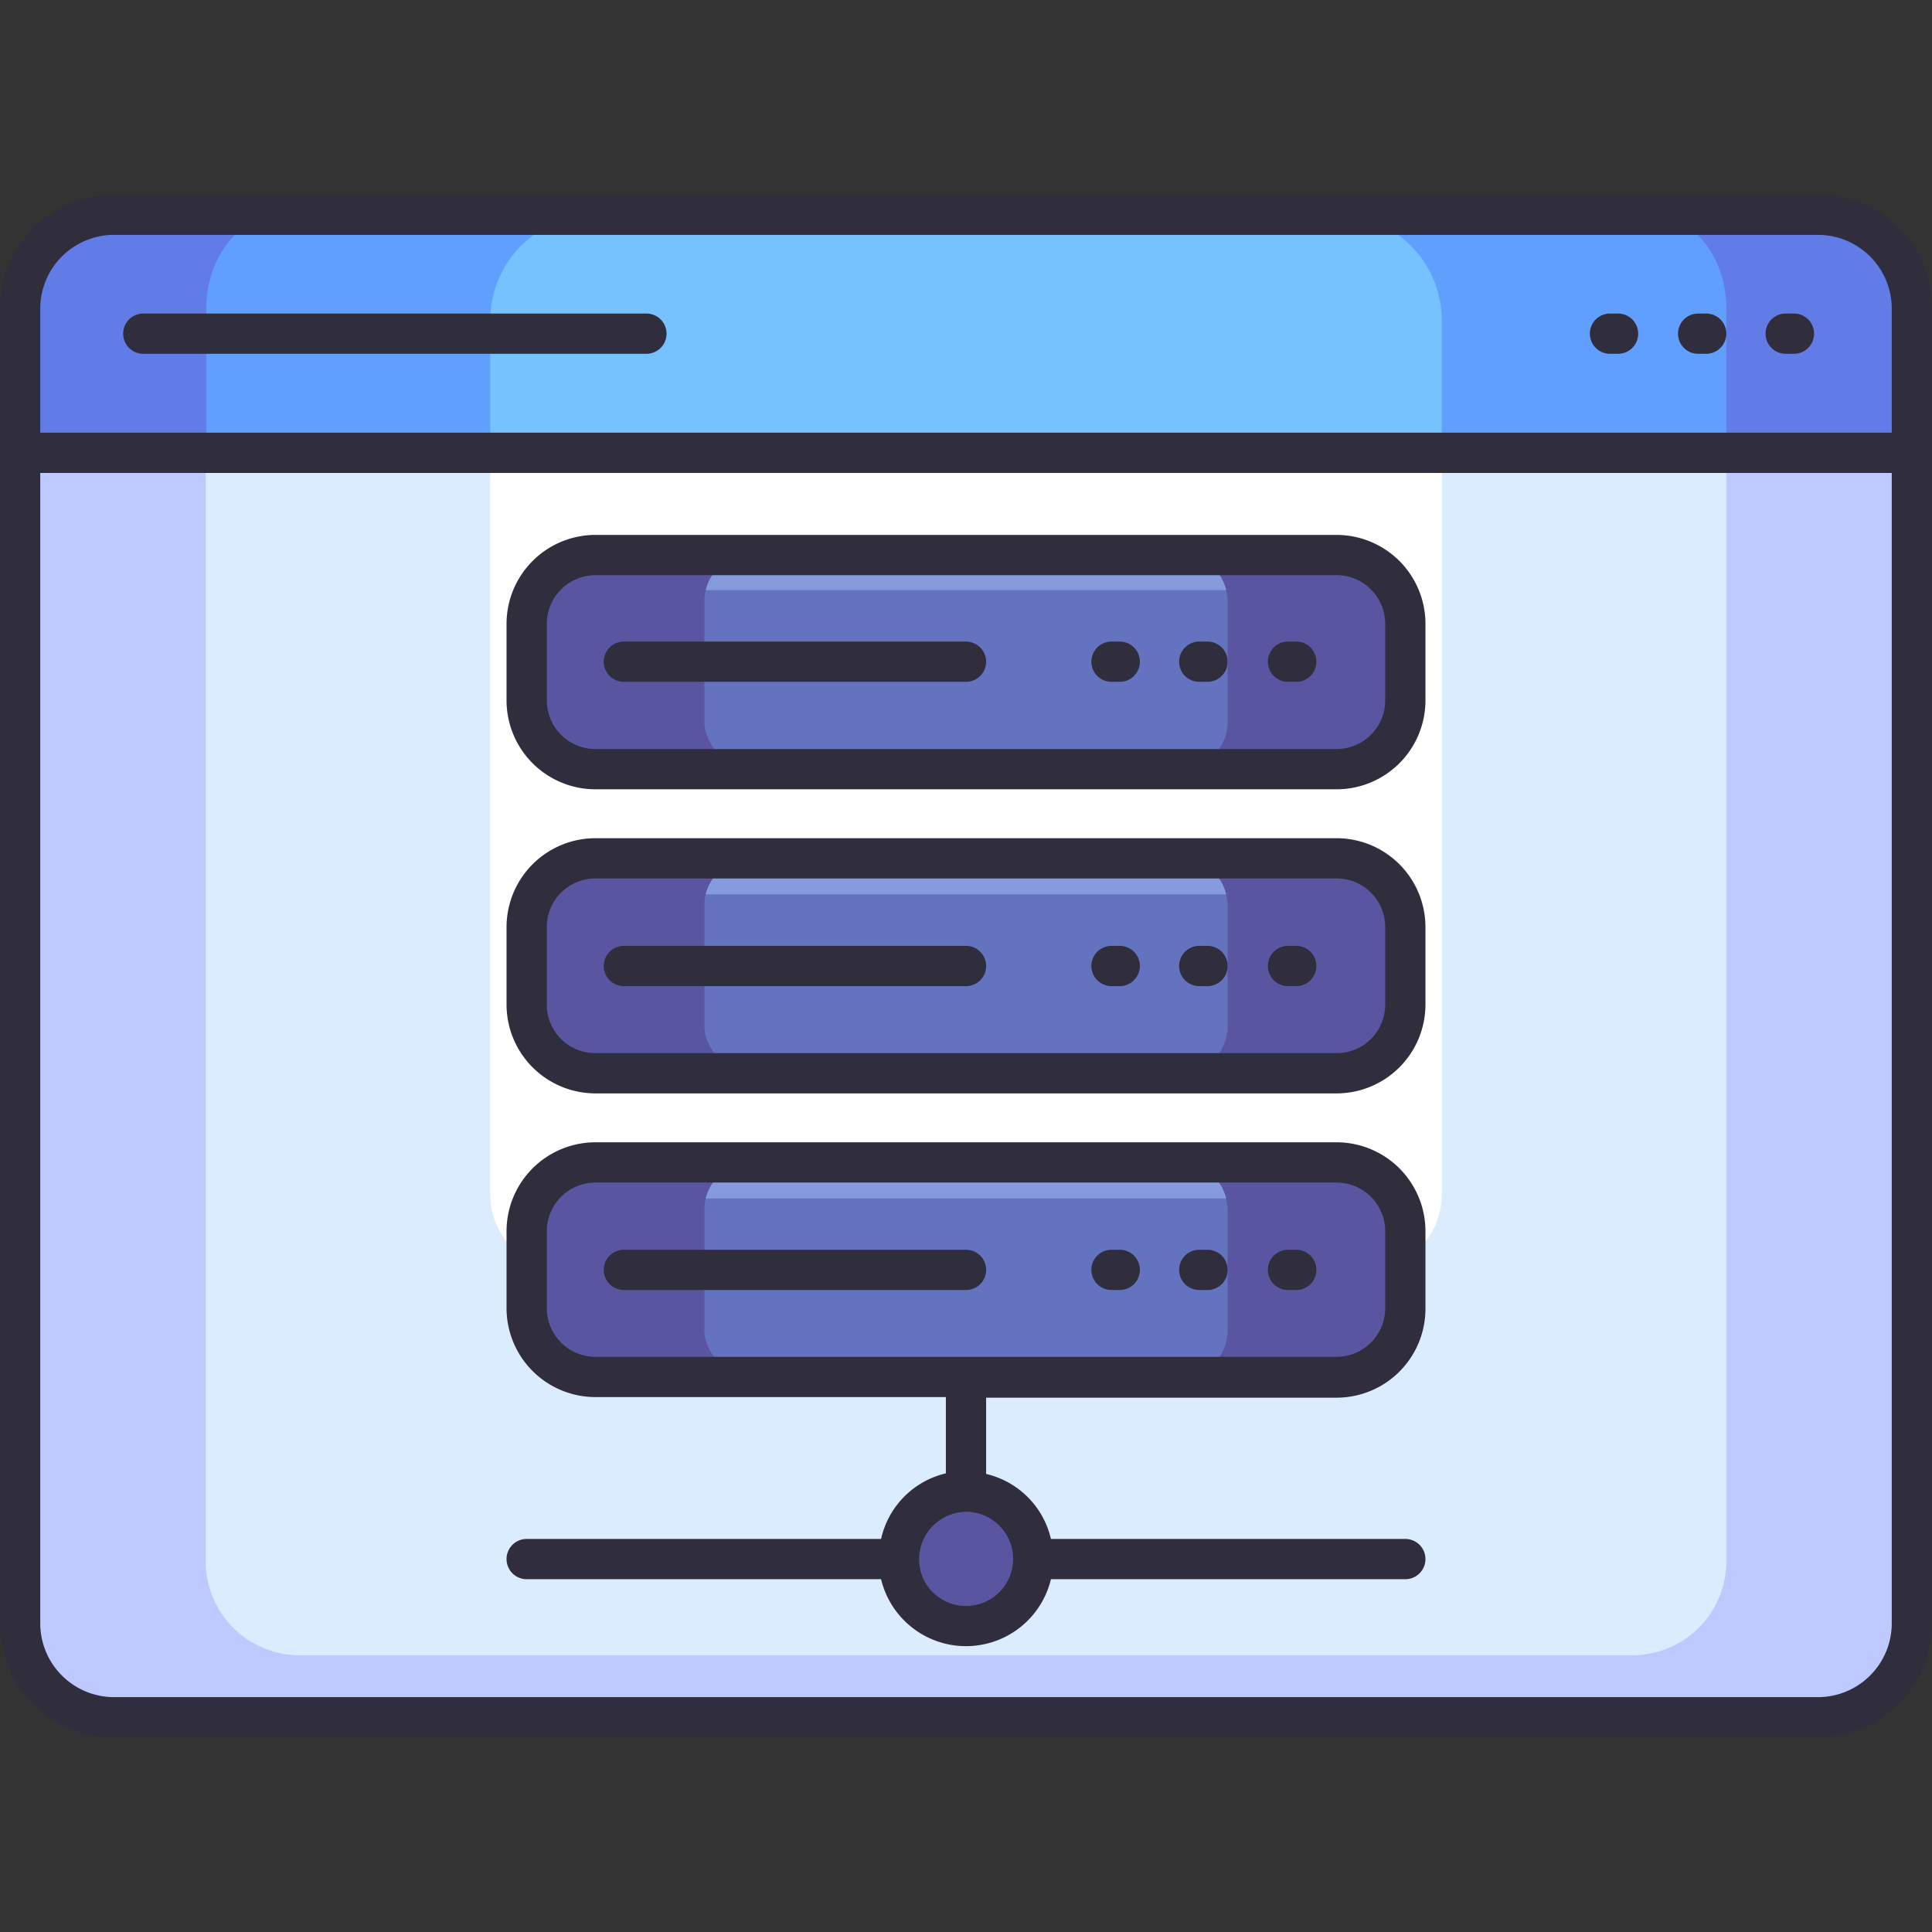 <svg xmlns="http://www.w3.org/2000/svg" viewBox="0 0 96 96"><rect x="0" y="0" width="96" height="96" fill="#333333" stroke="none"/><defs><style>.cls-1{fill:#bdc9ff;}.cls-2{fill:#dbecff;}.cls-3{fill:#fff;}.cls-4{fill:#5955a1;}.cls-5{fill:#617ce6;}.cls-6{fill:#619fff;}.cls-7{fill:#75c2ff;}.cls-8{fill:#6373bf;}.cls-9{fill:#869bdd;}.cls-10{fill:#302d3d;}</style></defs><title>Hosting</title><g id="Hosting"><path class="cls-1" d="M1,22.5H95a0,0,0,0,1,0,0V80.67a4.67,4.67,0,0,1-4.67,4.67H5.67A4.67,4.67,0,0,1,1,80.67V22.5A0,0,0,0,1,1,22.5Z"/><path class="cls-2" d="M10.22,22.5H85.78a0,0,0,0,1,0,0V77.58a4.67,4.67,0,0,1-4.67,4.67H14.89a4.67,4.67,0,0,1-4.67-4.67V22.5A0,0,0,0,1,10.22,22.5Z"/><path class="cls-3" d="M24.36,22.5H71.64a0,0,0,0,1,0,0V59.36a3.75,3.75,0,0,1-3.75,3.75H28.11a3.75,3.75,0,0,1-3.75-3.75V22.5A0,0,0,0,1,24.36,22.5Z"/><circle class="cls-4" cx="48" cy="77.47" r="3.34"/><path class="cls-5" d="M95,22.5V15.33a4.67,4.67,0,0,0-4.67-4.66H5.67A4.67,4.67,0,0,0,1,15.33V22.5Z"/><path class="cls-6" d="M85.78,22.5V15.33c0-2.57-1.68-4.66-3.75-4.66H14c-2.07,0-3.75,2.09-3.75,4.66V22.5Z"/><path class="cls-7" d="M71.64,22.5V15.93a5.25,5.25,0,0,0-5.26-5.26H29.62a5.25,5.25,0,0,0-5.26,5.26V22.5Z"/><rect class="cls-4" x="26.17" y="27.53" width="43.66" height="10.69" rx="3.42"/><path class="cls-2" d="M55.64,33.88h-.41a1,1,0,0,1,0-2h.41a1,1,0,0,1,0,2Z"/><path class="cls-2" d="M60,33.88h-.41a1,1,0,1,1,0-2H60a1,1,0,0,1,0,2Z"/><rect class="cls-4" x="26.17" y="42.65" width="43.66" height="10.69" rx="3.42"/><rect class="cls-4" x="26.17" y="57.76" width="43.66" height="10.69" rx="3.42"/><rect class="cls-8" x="35" y="27.53" width="26" height="10.69" rx="2.34"/><rect class="cls-8" x="35" y="42.65" width="26" height="10.69" rx="2.34"/><rect class="cls-8" x="35" y="57.76" width="26" height="10.69" rx="2.34"/><path class="cls-9" d="M60.93,44.44a2.34,2.34,0,0,0-2.27-1.79H37.34a2.34,2.34,0,0,0-2.27,1.79Z"/><path class="cls-9" d="M60.93,29.32a2.35,2.35,0,0,0-2.27-1.79H37.34a2.35,2.35,0,0,0-2.27,1.79Z"/><path class="cls-9" d="M60.93,59.55a2.35,2.35,0,0,0-2.27-1.79H37.34a2.35,2.35,0,0,0-2.27,1.79Z"/><path class="cls-10" d="M90.33,9.67H5.67A5.67,5.67,0,0,0,0,15.33V80.67a5.67,5.67,0,0,0,5.67,5.66H90.33A5.67,5.67,0,0,0,96,80.67V15.33A5.67,5.67,0,0,0,90.33,9.67ZM2,15.33a3.67,3.67,0,0,1,3.67-3.66H90.33A3.67,3.67,0,0,1,94,15.33V21.5H2ZM94,80.67a3.67,3.67,0,0,1-3.67,3.66H5.67A3.67,3.67,0,0,1,2,80.67V23.5H94Z"/><path class="cls-10" d="M80.42,15.58H80a1,1,0,0,0,0,2h.4a1,1,0,1,0,0-2Z"/><path class="cls-10" d="M84.78,15.58h-.4a1,1,0,0,0,0,2h.4a1,1,0,1,0,0-2Z"/><path class="cls-10" d="M89.14,15.58h-.41a1,1,0,0,0,0,2h.41a1,1,0,1,0,0-2Z"/><path class="cls-10" d="M32.12,15.58h-25a1,1,0,0,0,0,2h25a1,1,0,1,0,0-2Z"/><path class="cls-10" d="M29.58,39.22H66.42a4.42,4.42,0,0,0,4.41-4.42V31a4.42,4.42,0,0,0-4.41-4.42H29.58A4.42,4.42,0,0,0,25.17,31V34.8A4.42,4.42,0,0,0,29.58,39.22ZM27.17,31a2.42,2.42,0,0,1,2.41-2.42H66.42A2.42,2.42,0,0,1,68.83,31V34.8a2.42,2.42,0,0,1-2.41,2.42H29.58a2.42,2.42,0,0,1-2.41-2.42Z"/><path class="cls-10" d="M55.23,33.88h.41a1,1,0,0,0,0-2h-.41a1,1,0,0,0,0,2Z"/><path class="cls-10" d="M59.59,33.88H60a1,1,0,0,0,0-2h-.41a1,1,0,1,0,0,2Z"/><path class="cls-10" d="M64,33.88h.41a1,1,0,0,0,0-2H64a1,1,0,0,0,0,2Z"/><path class="cls-10" d="M29.58,54.33H66.42a4.42,4.42,0,0,0,4.41-4.41V46.06a4.42,4.42,0,0,0-4.41-4.41H29.58a4.42,4.42,0,0,0-4.41,4.41v3.86A4.42,4.42,0,0,0,29.58,54.33Zm-2.41-8.27a2.41,2.41,0,0,1,2.41-2.41H66.42a2.41,2.41,0,0,1,2.41,2.41v3.86a2.41,2.41,0,0,1-2.41,2.41H29.58a2.41,2.41,0,0,1-2.41-2.41Z"/><path class="cls-10" d="M43.78,76.47H26.17a1,1,0,0,0,0,2H43.78a4.34,4.34,0,0,0,8.44,0H69.83a1,1,0,1,0,0-2H52.22A4.31,4.31,0,0,0,49,73.24V69.45H66.42A4.42,4.42,0,0,0,70.83,65V61.18a4.42,4.42,0,0,0-4.41-4.42H29.58a4.42,4.42,0,0,0-4.41,4.42V65a4.42,4.42,0,0,0,4.41,4.42H47v3.79A4.31,4.31,0,0,0,43.78,76.47ZM27.17,65V61.18a2.42,2.42,0,0,1,2.41-2.42H66.42a2.42,2.42,0,0,1,2.41,2.42V65a2.42,2.42,0,0,1-2.41,2.42H29.58A2.42,2.42,0,0,1,27.17,65ZM48,75.12a2.34,2.34,0,1,1-2.11,3.35A2.36,2.36,0,0,1,48,75.12Z"/><path class="cls-10" d="M55.23,49h.41a1,1,0,0,0,0-2h-.41a1,1,0,0,0,0,2Z"/><path class="cls-10" d="M59.59,49H60a1,1,0,0,0,0-2h-.41a1,1,0,0,0,0,2Z"/><path class="cls-10" d="M64,49h.41a1,1,0,0,0,0-2H64a1,1,0,0,0,0,2Z"/><path class="cls-10" d="M55.23,64.1h.41a1,1,0,1,0,0-2h-.41a1,1,0,0,0,0,2Z"/><path class="cls-10" d="M59.59,64.1H60a1,1,0,0,0,0-2h-.41a1,1,0,0,0,0,2Z"/><path class="cls-10" d="M64,64.1h.41a1,1,0,1,0,0-2H64a1,1,0,0,0,0,2Z"/><path class="cls-10" d="M31,33.88H48a1,1,0,0,0,0-2H31a1,1,0,0,0,0,2Z"/><path class="cls-10" d="M31,49H48a1,1,0,0,0,0-2H31a1,1,0,0,0,0,2Z"/><path class="cls-10" d="M49,63.1a1,1,0,0,0-1-1H31a1,1,0,1,0,0,2H48A1,1,0,0,0,49,63.1Z"/></g></svg>